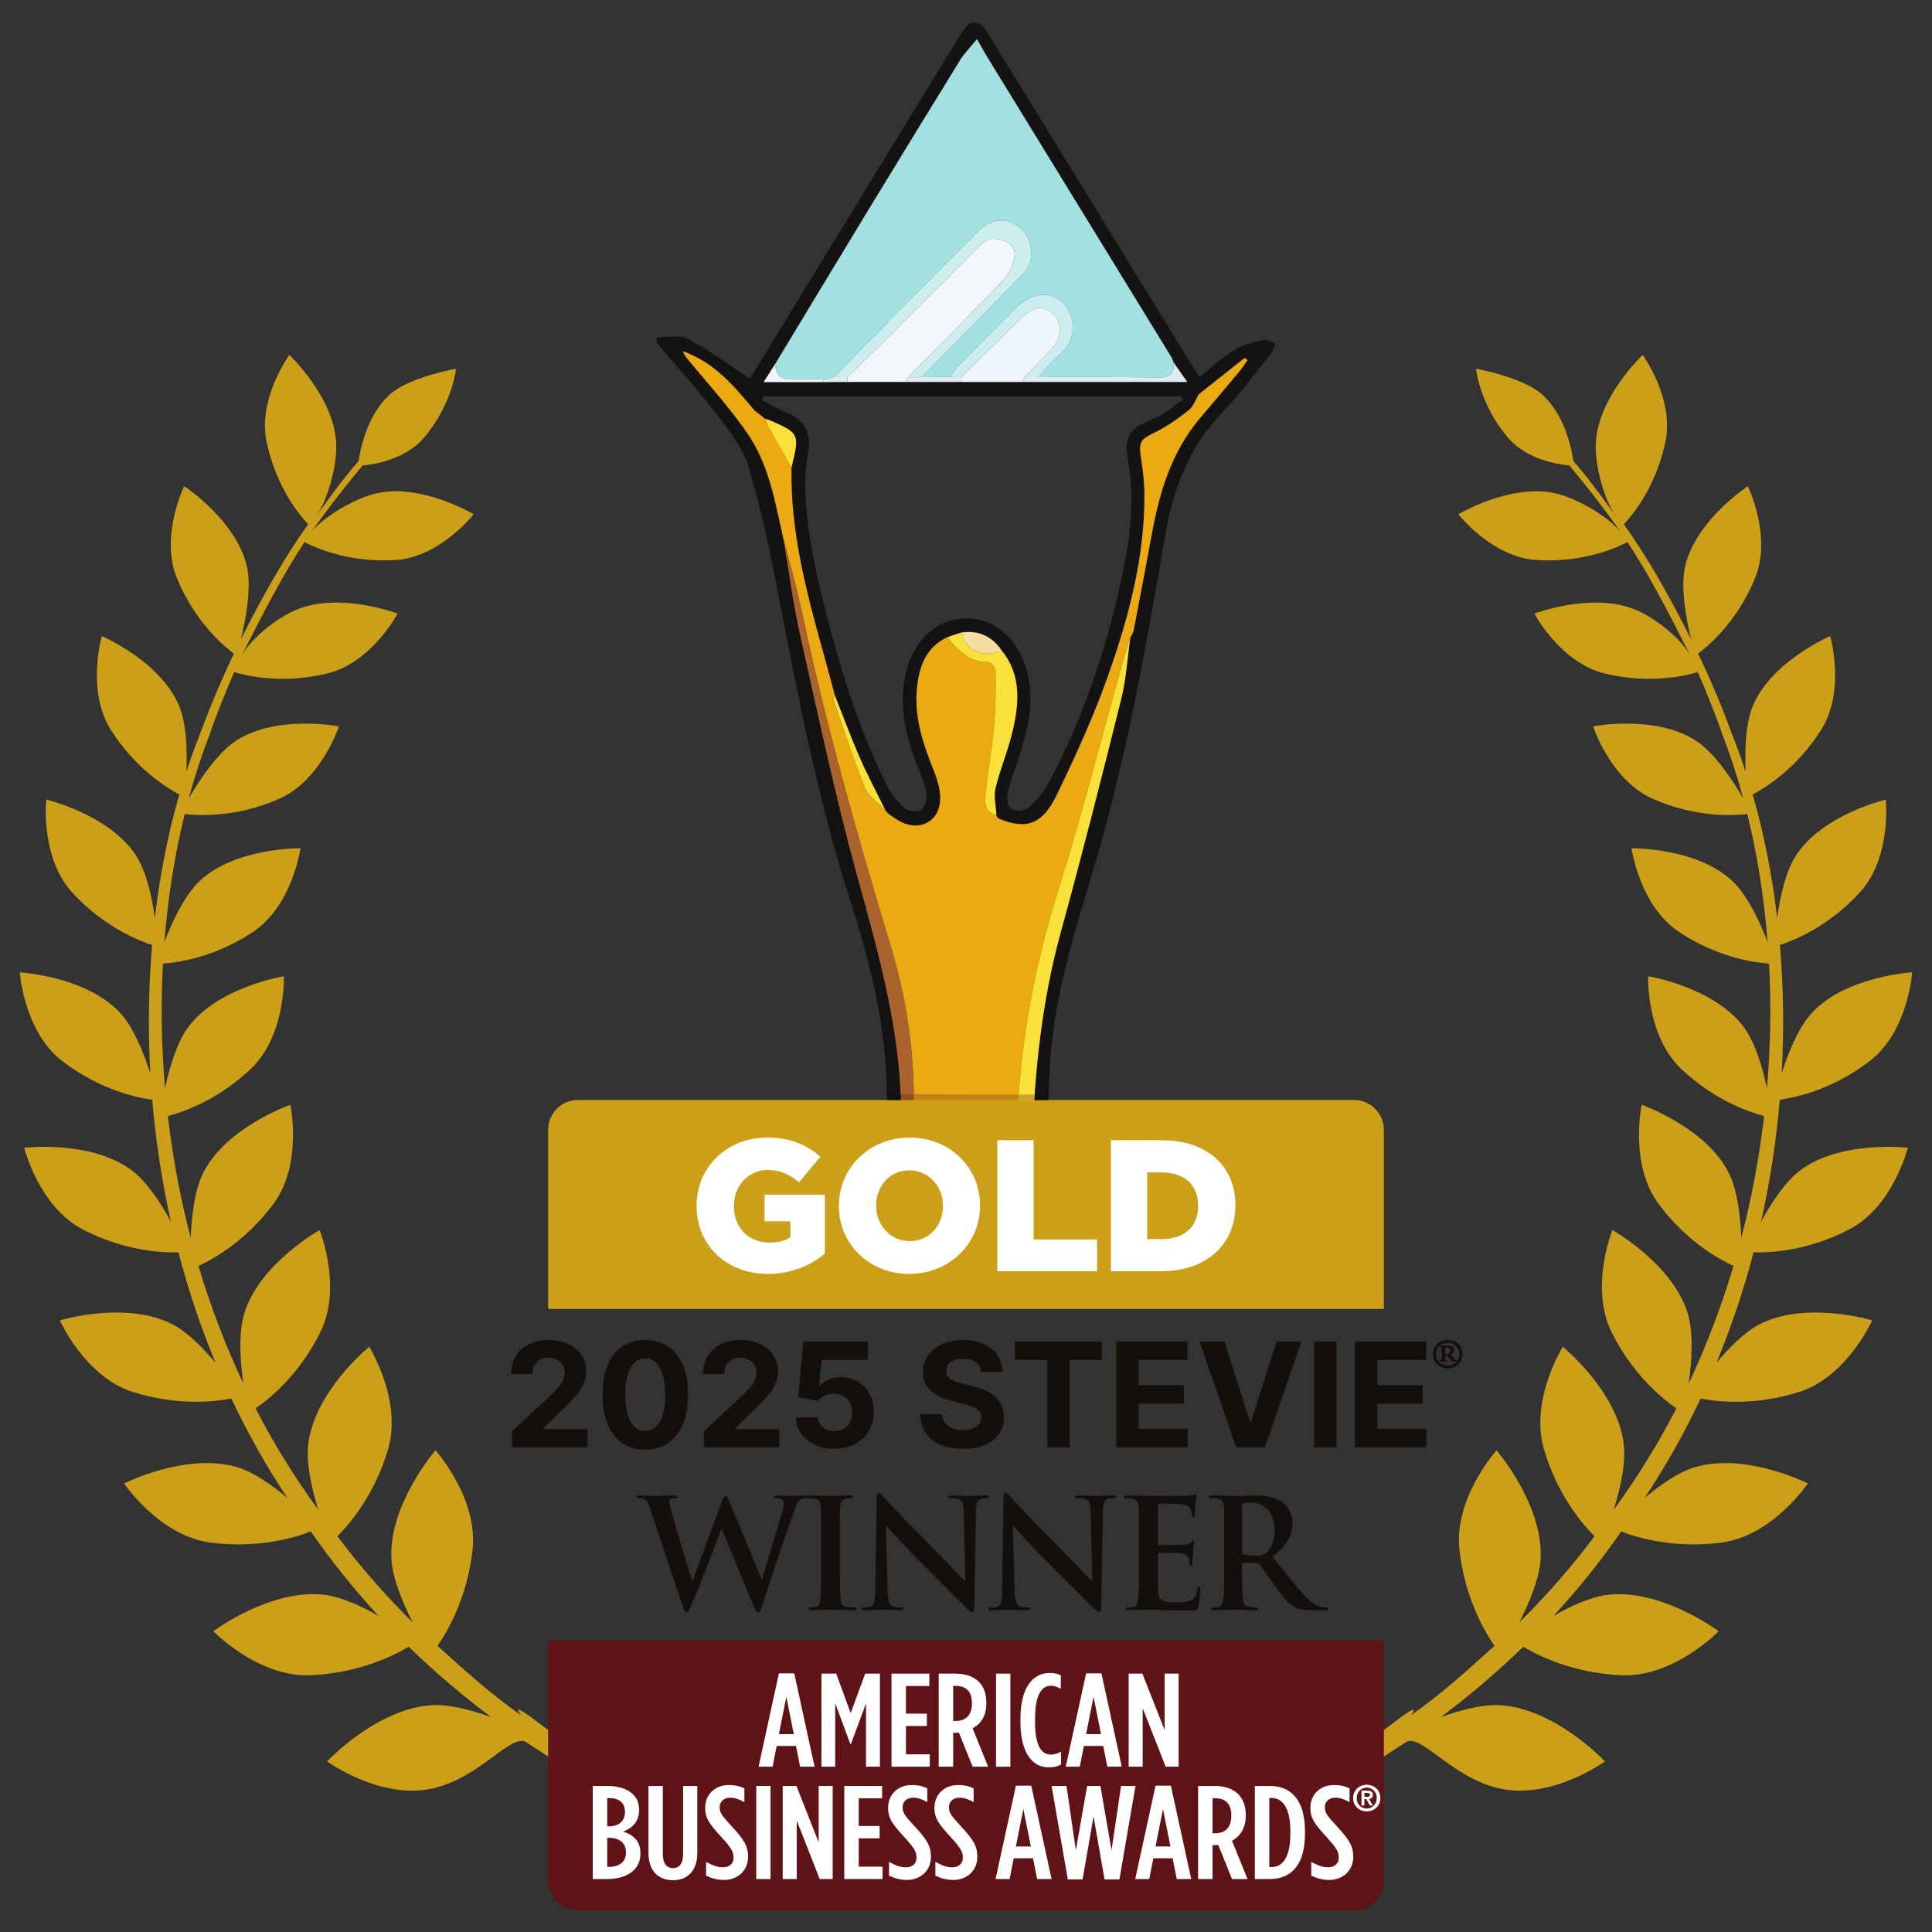 <svg width="760" height="760" viewBox="0 0 760 760" fill="none" xmlns="http://www.w3.org/2000/svg">
<rect x="0" y="0" width="760" height="760" fill="#333333" stroke="none"/>
<mask id="mask0_2400_117317" style="mask-type:luminance" maskUnits="userSpaceOnUse" x="219" y="8" width="322" height="467">
<path d="M219.109 474.629H540.893V8.557H219.109V474.629Z" fill="white"/>
</mask>
<g mask="url(#mask0_2400_117317)">
<path d="M300.318 155.965C300.115 156.445 299.913 156.925 299.71 157.405C302.722 158.944 305.65 160.688 308.763 161.98C316.682 165.264 319.255 169.941 317.843 178.327C317.183 182.252 316.697 186.269 316.735 190.239C316.921 209.016 321.31 227.119 326.011 245.137C331.765 267.191 338.791 288.817 349.03 309.239C350.686 312.543 353.279 315.576 356.063 318.017C357.382 319.173 360.686 319.496 362.157 318.621C363.614 317.753 364.638 314.857 364.522 312.932C364.349 310.081 363.213 307.216 362.114 304.509C357.966 294.288 354.57 283.888 355.181 272.683C355.386 268.916 356.047 265.051 357.251 261.484C361.17 249.883 370.035 243.124 380.551 243.241C390.709 243.353 399.395 250.348 403.234 261.676C407.501 274.271 404.659 286.389 400.611 298.415C399.063 303.016 397.317 307.587 396.286 312.308C395.878 314.175 396.567 317.497 397.845 318.217C399.519 319.16 403.001 319.052 404.407 317.859C407.494 315.239 410.358 311.972 412.271 308.407C425.571 283.619 434.605 257.22 440.678 229.799C444.189 213.952 446.765 197.971 443.794 181.683C441.986 171.771 444.079 168.648 453.615 164.78C457.817 163.076 461.398 159.836 465.261 157.293C464.997 156.851 464.733 156.408 464.469 155.965C409.751 155.965 355.035 155.965 300.318 155.965ZM323.942 150.315C327.074 150.292 330.206 150.269 333.338 150.247C340.971 150.247 348.603 150.247 356.235 150.247C363.565 150.247 370.894 150.248 378.223 150.248C386.177 150.248 394.13 150.248 402.085 150.247C423.474 150.247 444.865 150.247 467.01 150.247C464.891 147.207 463.237 144.833 461.582 142.46C461.338 141.827 461.186 141.139 460.837 140.571C436.65 101.132 412.445 61.706 388.255 22.27C386.981 20.191 385.833 18.035 384.317 15.373C381.01 19.444 379.155 21.277 377.826 23.436C365.913 42.758 354.05 62.109 342.255 81.503C329.841 101.917 317.515 122.387 305.15 142.832C303.646 145.193 302.142 147.553 300.383 150.315C308.827 150.315 316.385 150.315 323.942 150.315ZM299.981 795.264C299.899 759.407 299.782 723.548 299.842 687.691C299.845 685.967 301.194 682.939 302.287 682.756C306.307 682.087 307.077 679.2 308.029 676.216C308.873 673.571 309.813 670.941 310.425 668.24C311.295 664.395 313.405 662.66 317.423 662.908C318.81 662.993 321.447 662.169 321.493 661.599C321.889 656.645 325.554 653.06 326.766 648.743C329.405 639.339 333.549 634.95 343.265 633.221C347.834 632.409 352.393 631.136 356.719 629.457C363.602 626.789 367.297 621.564 366.435 613.992C364.945 600.865 363.131 587.775 361.498 574.663C355.579 527.199 348.771 479.851 348.869 431.805C348.921 405.704 342.877 380.38 334.878 355.641C321.958 315.676 314.022 274.573 306.113 233.429C302.906 216.749 299.334 200.068 294.529 183.803C292.402 176.607 287.342 170.023 282.647 163.907C274.946 153.877 266.457 144.457 258.301 134.78C258.301 134.083 258.301 133.387 258.301 132.689C259.609 132.727 260.987 132.631 262.366 132.535C265.393 132.324 268.419 132.113 270.698 133.321C279.129 137.789 286.849 143.604 294.987 148.969C319.035 109.664 343.83 69.137 368.623 28.612C371.794 23.428 374.934 18.227 378.137 13.063C381.857 7.065 384.903 7.105 388.658 13.212C415.67 57.133 442.669 101.064 469.674 144.989C470.387 146.151 471.118 147.301 471.794 148.383C476.443 144.672 480.601 140.692 485.391 137.753C488.81 135.656 493.023 134.713 497.002 133.767C498.381 133.44 500.122 134.651 501.698 135.159C501.114 136.517 500.797 138.093 499.903 139.201C493.682 146.913 487.805 154.98 480.938 162.079C467.65 175.816 461.415 192.56 458.289 210.911C450.779 254.979 442.971 299.005 430.139 341.9C422.855 366.244 415.138 390.476 413.218 415.961C412.017 431.907 412.662 447.996 411.358 463.929C408.873 494.271 405.946 524.588 402.494 554.833C400.483 572.444 396.97 589.877 394.371 607.427C392.139 622.491 395.939 627.936 410.823 631.692C413.843 632.453 416.934 632.964 420.013 633.453C425.534 634.331 429.974 637.005 432.215 642.128C434.721 647.853 436.311 653.981 438.83 659.7C439.507 661.239 442.141 662.871 443.822 662.815C448.006 662.676 449.778 664.563 450.734 668.256C451.603 671.614 452.659 674.947 453.966 678.155C454.557 679.604 455.799 681.614 457.017 681.828C461.253 682.579 461.557 685.253 461.55 688.693C461.487 724.216 461.501 759.74 461.493 795.264C459.755 795.264 458.018 795.264 456.282 795.264C456.254 793.579 456.202 791.892 456.202 790.205C456.198 757.159 456.203 724.112 456.179 691.065C456.178 689.877 455.885 688.691 455.726 687.503C449.078 684.941 448.351 678.633 446.835 672.977C445.903 669.504 444.291 667.591 440.547 668.071C438.522 666.567 435.651 665.489 434.642 663.474C432.342 658.874 430.779 653.869 429.246 648.927C427.853 644.432 426.198 640.396 420.998 639.281C419.853 639.017 418.717 638.708 417.562 638.497C407.654 636.683 397.838 634.686 391.205 625.952C390.689 625.224 390.171 624.497 389.654 623.768L389.773 623.828C389.563 618.143 388.547 612.349 389.281 606.791C392.715 580.787 397.317 554.921 400.186 528.861C403.017 503.139 405.186 477.269 405.975 451.412C406.854 422.6 409.681 394.296 417.358 366.428C425.729 336.045 433.462 305.481 441.079 274.899C443.026 267.081 443.49 258.892 444.634 250.873C445.067 249.967 445.715 249.103 445.899 248.148C448.339 235.488 450.778 222.828 453.087 210.144C456.109 193.561 460.846 177.725 472.013 164.552C477.295 158.32 482.565 152.076 487.795 145.799C488.882 144.495 489.77 143.023 490.75 141.628C490.386 141.34 490.022 141.052 489.658 140.764C483.679 145.509 477.699 150.253 471.569 155.119C470.45 156.957 469.542 159.805 467.603 161.36C463.478 164.668 459.045 167.768 454.318 170.096C448.531 172.948 447.843 173.788 448.883 180.439C449.606 185.059 450.167 189.757 450.191 194.424C450.322 219.295 443.979 243.005 435.783 266.112C430.118 282.085 423.007 297.608 415.622 312.884C409.991 324.529 403.362 326.539 392.681 321.919C392.371 321.497 392.062 321.076 391.753 320.655L391.962 320.611C391.789 317.081 390.81 313.357 391.605 310.063C393.457 302.376 396.631 295.005 398.409 287.307C400.937 276.353 401.798 265.352 393.939 255.747C390.078 250.168 384.813 247.828 378.095 248.837C376.31 249.429 374.525 250.02 372.741 250.612C363.902 254.733 361.411 262.728 360.655 271.423C359.683 282.591 363.259 292.907 367.317 303.111C368.635 306.427 369.759 310.059 369.857 313.577C370.115 322.892 361.958 327.519 353.813 322.991C352.618 322.328 351.507 321.515 350.358 320.771C349.893 320.404 349.429 320.037 348.963 319.669L349.103 319.719C348.733 319.329 348.363 318.941 347.993 318.552L348.175 318.499C344.822 311.673 341.222 304.956 338.179 297.993C334.661 289.943 331.631 281.676 328.39 273.503C326.855 267.831 325.355 262.148 323.781 256.488C317.163 232.701 310.823 208.869 311.363 183.853C314.601 170.513 314.55 170.407 302.203 165.069C301.894 164.936 301.542 164.897 301.21 164.815L301.193 165.012C300.793 164.653 300.393 164.295 299.993 163.936L300.073 164.037C299.683 163.716 299.294 163.395 298.903 163.073L298.859 163.045C298.218 162.564 297.578 162.083 296.938 161.601C289.069 152.409 281.559 142.768 268.549 138.128C269.294 139.56 269.403 139.893 269.609 140.147C277.909 150.372 286.958 160.084 294.327 170.944C302.613 183.155 304.987 197.864 308.202 212.064C310.33 224.54 311.921 237.137 314.691 249.469C321.869 281.427 328.639 313.525 337.335 345.079C344.961 372.749 352.787 400.199 354.258 429.052C355.558 454.563 356.159 480.147 358.575 505.553C361.321 534.419 365.874 563.107 369.366 591.905C370.733 603.175 374.006 614.516 369.666 625.872L369.714 625.843C369.406 626.24 369.098 626.639 368.79 627.038L368.786 627.044C368.479 627.396 368.173 627.748 367.867 628.099C361.985 631.193 356.207 634.52 350.174 637.28C347.266 638.611 343.873 638.872 340.699 639.617C334.873 641.109 332.493 644.589 332.183 652.074C331.011 653.802 329.839 655.528 328.669 657.256C328.213 659.051 327.758 660.844 327.302 662.638C325.177 664.438 323.051 666.238 320.926 668.039C317.17 667.733 315.019 669.179 314.339 673.168C313.803 676.316 312.514 679.335 311.559 682.412C309.654 684.119 307.749 685.826 305.842 687.532C305.581 689.365 305.09 691.197 305.09 693.031C305.089 727.108 305.146 761.187 305.191 795.264C303.454 795.264 301.718 795.264 299.981 795.264Z" fill="#151312"/>
</g>
<mask id="mask1_2400_117317" style="mask-type:luminance" maskUnits="userSpaceOnUse" x="219" y="8" width="322" height="467">
<path d="M219.109 474.629H540.893V8.557H219.109V474.629Z" fill="white"/>
</mask>
<g mask="url(#mask1_2400_117317)">
<path d="M340.701 639.617C343.875 638.872 347.268 638.61 350.176 637.28C356.209 634.52 361.987 631.193 367.869 628.098C368.175 627.747 368.481 627.396 368.788 627.044L368.792 627.038C369.1 626.639 369.408 626.24 369.716 625.843L369.669 625.872C375.332 623.111 374.891 617.371 374.657 612.863C373.887 598.025 372.283 583.228 370.84 568.431C369.483 554.493 367.947 540.573 366.448 526.651C364.469 508.267 362.021 489.92 360.587 471.493C359.523 457.843 359.593 444.093 359.443 430.384C359.224 410.489 356.059 390.968 350.344 372.079C337.2 328.632 324.837 285.011 315.421 240.577C313.391 230.993 310.629 221.564 308.204 212.064C304.989 197.864 302.615 183.155 294.329 170.944C286.96 160.084 277.911 150.372 269.611 140.147C269.405 139.893 269.296 139.56 268.551 138.128C281.561 142.768 289.071 152.409 296.94 161.601C297.58 162.083 298.22 162.564 298.861 163.045L298.905 163.075C299.296 163.395 299.685 163.716 300.075 164.037L299.996 163.936C300.396 164.295 300.795 164.653 301.195 165.012L301.212 164.816C301.497 165.759 301.625 166.788 302.095 167.625C305.144 173.059 308.267 178.449 311.365 183.853C310.825 208.869 317.165 232.701 323.783 256.488C325.357 262.148 326.857 267.831 328.393 273.503C328.196 274.091 327.685 274.787 327.845 275.249C331.875 286.855 335.641 298.572 340.268 309.936C341.641 313.308 345.472 315.672 348.177 318.499L347.995 318.552C348.365 318.941 348.736 319.329 349.105 319.719L348.965 319.669C349.431 320.036 349.896 320.404 350.36 320.771C351.509 321.515 352.62 322.328 353.815 322.991C361.96 327.519 370.117 322.892 369.859 313.577C369.761 310.059 368.637 306.427 367.319 303.111C363.261 292.907 359.685 282.591 360.657 271.423C361.413 262.728 363.904 254.733 372.741 250.613C376.891 255.848 381.241 260.607 388.8 260.463C389.771 260.444 391.629 262.64 391.64 263.823C391.704 271 391.701 278.215 391.047 285.353C390.215 294.428 388.557 303.425 387.639 312.495C387.303 315.805 387.516 319.529 391.964 320.611L391.755 320.655C392.064 321.076 392.373 321.497 392.683 321.919C403.364 326.539 409.993 324.529 415.624 312.884C423.009 297.608 430.12 282.085 435.785 266.112C443.981 243.005 450.324 219.295 450.193 194.424C450.169 189.757 449.608 185.059 448.885 180.439C447.845 173.788 448.533 172.948 454.32 170.096C459.047 167.768 463.48 164.668 467.605 161.36C469.544 159.805 470.452 156.957 471.571 155.119C477.701 150.253 483.681 145.509 489.66 140.764C490.024 141.052 490.388 141.34 490.752 141.628C489.772 143.023 488.884 144.495 487.797 145.799C482.567 152.076 477.297 158.32 472.015 164.552C460.848 177.725 456.111 193.561 453.089 210.144C450.78 222.828 448.341 235.488 445.901 248.148C445.717 249.103 445.069 249.967 444.636 250.873C443.661 253.987 442.605 257.079 441.723 260.22C433.28 290.281 425.597 320.581 416.241 350.353C406.757 380.533 401.079 411.171 400.087 442.731C399.616 457.671 399.565 472.628 398.847 487.555C398.44 496.008 397.068 504.415 396.125 512.841C394.644 526.092 393.152 539.341 391.676 552.593C390.411 563.948 388.896 575.283 387.987 586.667C387.145 597.213 386.799 607.809 386.648 618.391C386.621 620.188 388.68 622.015 389.775 623.828L389.656 623.768C390.173 624.496 390.691 625.224 391.207 625.952C397.84 634.686 407.656 636.683 417.564 638.497C418.719 638.708 419.855 639.017 421.001 639.281C421.256 640.674 421.501 642.067 421.764 643.456C422.257 646.06 422.76 648.663 423.419 652.103C420.573 652.103 418.721 652.104 416.869 652.101C394.735 652.083 372.601 652.092 350.467 652.015C346.863 652.002 344.111 652.531 344.955 657.146L344.716 657.389C339.367 657.344 334.019 657.3 328.669 657.256C329.841 655.528 331.013 653.802 332.187 652.074C333.825 651.986 335.464 651.897 336.524 651.841C338.071 647.315 339.387 643.467 340.701 639.617Z" fill="#EBAA11"/>
</g>
<mask id="mask2_2400_117317" style="mask-type:luminance" maskUnits="userSpaceOnUse" x="219" y="8" width="322" height="467">
<path d="M219.109 474.629H540.893V8.557H219.109V474.629Z" fill="white"/>
</mask>
<g mask="url(#mask2_2400_117317)">
<path d="M305.151 142.832C317.517 122.387 329.842 101.917 342.257 81.503C354.051 62.109 365.914 42.757 377.827 23.436C379.157 21.277 381.011 19.444 384.318 15.373C385.834 18.033 386.982 20.191 388.257 22.269C412.446 61.705 436.651 101.132 460.838 140.571C461.187 141.139 461.339 141.827 461.583 142.461C462.146 146.981 460.234 148.541 455.669 148.473C439.915 148.239 424.155 148.359 408.397 148.344C411.243 145.316 413.783 141.897 417.003 139.341C423.282 134.356 423.459 124.5 418.393 119.364C413.257 114.157 405.821 114.92 399.546 121.179C392.039 128.667 384.537 136.159 377.113 143.728C375.822 145.044 374.929 146.753 373.853 148.28C370.075 148.308 366.298 148.336 362.521 148.363C376.002 134.66 389.591 121.06 402.903 107.191C407.117 102.801 406.218 94.065 401.826 90.133C396.561 85.416 390.265 85.541 385.161 90.616C375.809 99.915 366.494 109.253 357.218 118.629C347.462 128.492 337.771 138.42 328.051 148.319C326.685 148.645 325.317 148.972 323.95 149.299C319.83 149.303 315.71 149.304 311.59 149.312C307.273 149.32 304.63 147.659 305.151 142.832Z" fill="#A3E0E1"/>
</g>
<mask id="mask3_2400_117317" style="mask-type:luminance" maskUnits="userSpaceOnUse" x="219" y="8" width="322" height="467">
<path d="M219.109 474.629H540.893V8.557H219.109V474.629Z" fill="white"/>
</mask>
<g mask="url(#mask3_2400_117317)">
<path d="M308.203 212.064C310.628 221.564 313.39 230.993 315.42 240.577C324.836 285.011 337.199 328.632 350.343 372.079C356.058 390.968 359.223 410.489 359.442 430.384C359.592 444.093 359.522 457.843 360.586 471.493C362.02 489.92 364.468 508.267 366.447 526.651C367.946 540.573 369.482 554.493 370.839 568.431C372.282 583.228 373.886 598.025 374.656 612.863C374.89 617.371 375.331 623.111 369.668 625.872C374.007 614.516 370.734 603.175 369.367 591.905C365.875 563.107 361.322 534.419 358.576 505.553C356.16 480.147 355.559 454.563 354.259 429.052C352.788 400.199 344.962 372.749 337.336 345.079C328.64 313.525 321.87 281.427 314.692 249.469C311.922 237.137 310.331 224.54 308.203 212.064Z" fill="#AB632E"/>
</g>
<mask id="mask4_2400_117317" style="mask-type:luminance" maskUnits="userSpaceOnUse" x="219" y="8" width="322" height="467">
<path d="M219.109 474.629H540.893V8.557H219.109V474.629Z" fill="white"/>
</mask>
<g mask="url(#mask4_2400_117317)">
<path d="M389.775 623.828C388.681 622.015 386.622 620.188 386.649 618.391C386.799 607.809 387.146 597.213 387.987 586.667C388.897 575.283 390.411 563.948 391.677 552.593C393.153 539.341 394.645 526.092 396.126 512.841C397.069 504.415 398.441 496.008 398.847 487.555C399.566 472.628 399.617 457.671 400.087 442.731C401.079 411.171 406.758 380.533 416.242 350.353C425.598 320.581 433.281 290.281 441.723 260.22C442.606 257.079 443.662 253.987 444.637 250.873C443.493 258.892 443.029 267.081 441.082 274.899C433.465 305.481 425.731 336.045 417.361 366.428C409.683 394.296 406.857 422.6 405.978 451.412C405.189 477.269 403.019 503.139 400.189 528.861C397.319 554.921 392.718 580.787 389.283 606.791C388.55 612.349 389.566 618.143 389.775 623.828Z" fill="#F9E03B"/>
</g>
<mask id="mask5_2400_117317" style="mask-type:luminance" maskUnits="userSpaceOnUse" x="219" y="8" width="322" height="467">
<path d="M219.109 474.629H540.893V8.557H219.109V474.629Z" fill="white"/>
</mask>
<g mask="url(#mask5_2400_117317)">
<path d="M356.237 150.247C348.605 150.247 340.973 150.247 333.34 150.247C333.336 149.621 333.332 148.995 333.328 148.369C339.901 141.944 346.523 135.568 353.037 129.081C363.992 118.173 374.911 107.229 385.772 96.228C388.701 93.26 391.905 93.534 395.319 94.839C398.683 96.124 399.713 99.003 398.865 102.043C398.073 104.885 396.795 107.957 394.804 110.039C382.447 122.955 369.829 135.619 357.299 148.368C356.945 148.993 356.592 149.62 356.237 150.247Z" fill="#F1F7FB"/>
</g>
<mask id="mask6_2400_117317" style="mask-type:luminance" maskUnits="userSpaceOnUse" x="219" y="8" width="322" height="467">
<path d="M219.109 474.629H540.893V8.557H219.109V474.629Z" fill="white"/>
</mask>
<g mask="url(#mask6_2400_117317)">
<path d="M402.086 150.247C394.131 150.248 386.178 150.248 378.223 150.248C378.2 149.628 378.176 149.008 378.152 148.388C386.29 140.393 394.4 132.369 402.576 124.413C406.756 120.345 410.636 120.149 414.414 123.627C417.822 126.765 417.796 132.688 414.163 136.711C410.578 140.68 406.815 144.488 403.13 148.367C402.782 148.993 402.434 149.62 402.086 150.247Z" fill="#EFF6FB"/>
</g>
<mask id="mask7_2400_117317" style="mask-type:luminance" maskUnits="userSpaceOnUse" x="219" y="8" width="322" height="467">
<path d="M219.109 474.629H540.893V8.557H219.109V474.629Z" fill="white"/>
</mask>
<g mask="url(#mask7_2400_117317)">
<path d="M391.965 320.611C387.518 319.53 387.304 315.805 387.64 312.495C388.558 303.425 390.216 294.428 391.048 285.353C391.702 278.215 391.705 271 391.641 263.823C391.63 262.64 389.772 260.444 388.801 260.463C381.242 260.607 376.892 255.848 372.742 250.614C374.528 250.02 376.313 249.43 378.098 248.838C379.732 255.998 386.913 259.13 393.942 255.747C401.801 265.352 400.94 276.354 398.412 287.307C396.634 295.006 393.46 302.376 391.608 310.063C390.813 313.357 391.792 317.082 391.965 320.611Z" fill="#F9E03B"/>
</g>
<mask id="mask8_2400_117317" style="mask-type:luminance" maskUnits="userSpaceOnUse" x="219" y="8" width="322" height="467">
<path d="M219.109 474.629H540.893V8.557H219.109V474.629Z" fill="white"/>
</mask>
<g mask="url(#mask8_2400_117317)">
<path d="M402.086 150.247C402.434 149.62 402.782 148.993 403.13 148.367C404.886 148.359 406.642 148.351 408.398 148.344C424.155 148.359 439.915 148.239 455.669 148.473C460.234 148.541 462.146 146.981 461.583 142.461C463.238 144.833 464.893 147.207 467.011 150.247C444.866 150.247 423.475 150.247 402.086 150.247Z" fill="#DEECF0"/>
</g>
<mask id="mask9_2400_117317" style="mask-type:luminance" maskUnits="userSpaceOnUse" x="219" y="8" width="322" height="467">
<path d="M219.109 474.629H540.893V8.557H219.109V474.629Z" fill="white"/>
</mask>
<g mask="url(#mask9_2400_117317)">
<path d="M348.179 318.499C345.474 315.672 341.643 313.308 340.27 309.936C335.643 298.572 331.876 286.855 327.847 275.249C327.687 274.787 328.198 274.091 328.395 273.503C331.635 281.676 334.664 289.943 338.183 297.993C341.226 304.956 344.826 311.673 348.179 318.499Z" fill="#F9E03B"/>
</g>
<mask id="mask10_2400_117317" style="mask-type:luminance" maskUnits="userSpaceOnUse" x="219" y="8" width="322" height="467">
<path d="M219.109 474.629H540.893V8.557H219.109V474.629Z" fill="white"/>
</mask>
<g mask="url(#mask10_2400_117317)">
<path d="M393.942 255.747C386.912 259.129 379.731 255.997 378.098 248.837C384.815 247.828 390.08 250.168 393.942 255.747Z" fill="#F3DDA0"/>
</g>
<mask id="mask11_2400_117317" style="mask-type:luminance" maskUnits="userSpaceOnUse" x="219" y="8" width="322" height="467">
<path d="M219.109 474.629H540.893V8.557H219.109V474.629Z" fill="white"/>
</mask>
<g mask="url(#mask11_2400_117317)">
<path d="M311.364 183.854C308.266 178.45 305.143 173.059 302.094 167.626C301.624 166.788 301.496 165.759 301.211 164.816C301.543 164.898 301.895 164.936 302.204 165.07C314.551 170.407 314.602 170.514 311.364 183.854Z" fill="#F9E03B"/>
</g>
<mask id="mask12_2400_117317" style="mask-type:luminance" maskUnits="userSpaceOnUse" x="219" y="8" width="322" height="467">
<path d="M219.109 474.629H540.893V8.557H219.109V474.629Z" fill="white"/>
</mask>
<g mask="url(#mask12_2400_117317)">
<path d="M305.153 142.832C304.632 147.659 307.275 149.32 311.592 149.312C315.712 149.304 319.832 149.303 323.952 149.299C323.952 149.639 323.949 149.976 323.945 150.315C316.388 150.315 308.831 150.315 300.387 150.315C302.145 147.553 303.649 145.193 305.153 142.832Z" fill="#F1F5FA"/>
</g>
<mask id="mask13_2400_117317" style="mask-type:luminance" maskUnits="userSpaceOnUse" x="219" y="8" width="322" height="467">
<path d="M219.109 474.629H540.893V8.557H219.109V474.629Z" fill="white"/>
</mask>
<g mask="url(#mask13_2400_117317)">
<path d="M378.154 148.388C378.178 149.008 378.202 149.628 378.225 150.248C370.897 150.248 363.568 150.247 356.238 150.247C356.593 149.62 356.946 148.993 357.3 148.368C359.041 148.365 360.782 148.364 362.522 148.363C366.3 148.336 370.077 148.308 373.856 148.281C375.289 148.317 376.722 148.353 378.154 148.388Z" fill="#DEECF0"/>
</g>
<mask id="mask14_2400_117317" style="mask-type:luminance" maskUnits="userSpaceOnUse" x="219" y="8" width="322" height="467">
<path d="M219.109 474.629H540.893V8.557H219.109V474.629Z" fill="white"/>
</mask>
<g mask="url(#mask14_2400_117317)">
<path d="M323.945 150.315C323.949 149.976 323.952 149.639 323.952 149.299C325.319 148.972 326.687 148.645 328.055 148.319C329.813 148.336 331.571 148.353 333.329 148.369C333.333 148.995 333.337 149.621 333.341 150.247C330.209 150.269 327.077 150.292 323.945 150.315Z" fill="#DEECF0"/>
</g>
<mask id="mask15_2400_117317" style="mask-type:luminance" maskUnits="userSpaceOnUse" x="219" y="8" width="322" height="467">
<path d="M219.109 474.629H540.893V8.557H219.109V474.629Z" fill="white"/>
</mask>
<g mask="url(#mask15_2400_117317)">
<path d="M349.107 319.719C348.737 319.329 348.367 318.941 347.996 318.552C348.367 318.941 348.736 319.329 349.107 319.719Z" fill="#EAC363"/>
</g>
<mask id="mask16_2400_117317" style="mask-type:luminance" maskUnits="userSpaceOnUse" x="219" y="8" width="322" height="467">
<path d="M219.109 474.629H540.893V8.557H219.109V474.629Z" fill="white"/>
</mask>
<g mask="url(#mask16_2400_117317)">
<path d="M301.196 165.012C300.796 164.654 300.397 164.295 299.996 163.936C300.396 164.295 300.796 164.654 301.196 165.012Z" fill="#E9C263"/>
</g>
<mask id="mask17_2400_117317" style="mask-type:luminance" maskUnits="userSpaceOnUse" x="219" y="8" width="322" height="467">
<path d="M219.109 474.629H540.893V8.557H219.109V474.629Z" fill="white"/>
</mask>
<g mask="url(#mask17_2400_117317)">
<path d="M350.36 320.771C349.896 320.404 349.43 320.036 348.965 319.669C349.43 320.037 349.894 320.404 350.36 320.771Z" fill="#EAC363"/>
</g>
<mask id="mask18_2400_117317" style="mask-type:luminance" maskUnits="userSpaceOnUse" x="219" y="8" width="322" height="467">
<path d="M219.109 474.629H540.893V8.557H219.109V474.629Z" fill="white"/>
</mask>
<g mask="url(#mask18_2400_117317)">
<path d="M333.329 148.369C331.571 148.353 329.813 148.336 328.055 148.319C337.773 138.42 347.464 128.492 357.22 118.629C366.496 109.253 375.811 99.915 385.163 90.616C390.267 85.541 396.563 85.416 401.828 90.133C406.22 94.065 407.119 102.801 402.905 107.191C389.593 121.06 376.004 134.66 362.523 148.363C360.783 148.364 359.041 148.365 357.3 148.368C369.831 135.619 382.448 122.955 394.805 110.039C396.796 107.957 398.075 104.885 398.867 102.043C399.715 99.003 398.684 96.124 395.32 94.839C391.907 93.533 388.703 93.26 385.773 96.228C374.912 107.229 363.993 118.173 353.039 129.081C346.524 135.568 339.903 141.944 333.329 148.369Z" fill="#CDEDEF"/>
</g>
<mask id="mask19_2400_117317" style="mask-type:luminance" maskUnits="userSpaceOnUse" x="219" y="8" width="322" height="467">
<path d="M219.109 474.629H540.893V8.557H219.109V474.629Z" fill="white"/>
</mask>
<g mask="url(#mask19_2400_117317)">
<path d="M378.154 148.388C376.722 148.354 375.289 148.317 373.855 148.281C374.93 146.753 375.823 145.044 377.114 143.728C384.538 136.159 392.041 128.667 399.547 121.179C405.822 114.92 413.258 114.157 418.394 119.364C423.461 124.5 423.283 134.356 417.005 139.342C413.785 141.898 411.245 145.316 408.398 148.344C406.643 148.351 404.887 148.359 403.131 148.367C406.817 144.488 410.579 140.68 414.165 136.711C417.798 132.688 417.823 126.766 414.415 123.627C410.638 120.15 406.758 120.346 402.578 124.414C394.402 132.37 386.291 140.394 378.154 148.388Z" fill="#CCEDEF"/>
</g>
<path d="M253.67 701.083C238.147 697.509 230.256 690.804 218.483 682.609C212.411 678.385 199.978 667.983 204.998 674.738C193.264 666.607 182.871 657.188 172.114 647.424C176.132 641.626 183.79 628.444 185.88 609.785C188.208 589.293 171.294 570.517 171.294 570.517C171.294 570.517 152.898 591.803 153.968 613.101C154.35 620.913 158.479 630.645 162.399 638.262C151.818 627.812 141.868 616.5 132.744 604.325C137.548 599.529 147.368 588.041 152.635 570.161C158.358 550.753 145.234 529.777 145.234 529.777C145.234 529.777 123.855 547.175 121.274 567.921C120.305 575.601 122.684 585.821 125.195 593.865C115.83 581.124 107.641 567.769 100.549 554.015C105.805 550.403 117.658 540.925 125.996 524.108C134.826 506.369 125.729 483.877 125.729 483.877C125.729 483.877 102.133 497.045 96.096 516.616C93.688 524.453 94.525 535.812 95.737 544.28C88.622 529.18 82.737 513.676 78.083 497.977C83.832 495.343 96.783 488.193 107.626 473.491C119.163 457.868 114.208 434.607 114.208 434.607C114.208 434.607 89.194 443.3 80.046 461.169C76.497 468.087 75.345 478.704 75.024 486.983C70.866 471.027 67.894 454.955 66.039 439.016C72.034 437.453 85.746 432.769 98.7 420.425C112.501 407.308 111.672 384.033 111.672 384.033C111.672 384.033 86.06 388.152 74.18 403.848C69.554 409.952 66.624 420.103 64.914 428.052C63.484 411.399 63.259 394.977 64.101 379.056C69.701 378.671 84.273 376.728 99.499 366.619C115.046 356.307 118.206 333.687 118.206 333.687C118.206 333.687 92.796 333.308 78.663 346.439C72.562 352.099 67.625 362.889 64.675 370.535C66.055 352.903 68.767 335.999 72.664 320.223C77.516 320.825 92.494 321.805 109.644 314.316C126.412 307.015 133.325 285.725 133.325 285.725C133.325 285.725 108.846 281.031 92.962 291.303C85.446 296.156 78.225 307.213 74.233 314.104C76.533 305.604 79.183 297.473 82.16 289.772C85.285 280.797 88.641 272.365 92.13 264.392C96.855 265.825 111.054 269.219 128.719 264.941C146.127 260.748 156.42 241.375 156.42 241.375C156.42 241.375 133.586 232.701 116.53 239.891C108.567 243.248 98.324 251.436 94.791 258.431C104.558 239.1 111.539 225.765 119.782 213.248C123.313 215.117 136.846 221.493 155.574 220.312C173.099 219.231 186.322 202.288 186.322 202.288C186.322 202.288 165.762 190.029 148.084 194.061C138.847 196.176 126.201 204.037 122.033 209.877C131.35 196.821 136.895 189.991 142.683 183.087C146.752 182.743 159.444 180.931 166.928 172.024C178.102 158.728 179.362 145.056 179.362 145.056C179.362 145.056 161.48 148.223 153.718 154.879C144.016 163.231 141.546 177.959 141.107 181.332C136.234 186.835 130.811 194.044 124.446 202.956C128.731 196.956 132.748 183.321 132.243 174.129C131.252 156.001 113.814 139.615 113.814 139.615C113.814 139.615 101.152 156.995 104.925 174.137C109.013 192.72 118.633 203.525 121.229 206.203C112.524 218.353 103.624 233.765 94.735 251.511C96.609 243.944 99.085 231.213 97.085 222.66C92.88 204.612 72.445 191.251 72.445 191.251C72.445 191.251 62.813 210.943 69.633 227.515C76.84 245.025 88.577 254.583 92.004 257.108C87.372 266.803 82.895 277.261 78.756 288.564C76.805 293.391 75 298.409 73.308 303.571C73.658 295.605 73.44 284.608 70.368 277.419C62.951 260.033 40.05 250.216 40.05 250.216C40.05 250.216 33.841 271.728 43.638 287.161C53.352 302.476 65.8 310.047 70.54 312.531C66.174 327.643 62.928 343.957 60.925 361.041C59.807 353.113 57.643 342.845 53.496 336.495C42.952 320.341 18.185 314.541 18.185 314.541C18.185 314.541 15.782 337.249 28.358 351.025C40.789 364.64 54.601 370.053 59.833 371.724C58.429 388.057 58.159 405 59.137 422.261C56.63 414.405 52.563 404.097 47.136 398.312C33.677 383.948 7.781 382.493 7.781 382.493C7.781 382.493 9.381 405.752 24.453 417.359C39.474 428.933 54.412 431.884 59.875 432.605C61.231 448.493 63.636 464.56 67.234 480.581C63.353 473.436 57.86 464.896 51.878 460.407C35.822 448.367 9.522 451.501 9.522 451.501C9.522 451.501 15.249 474.58 32.463 483.573C49.057 492.252 64.146 492.835 70.189 492.631C74.019 507.292 78.886 521.849 84.804 536.127C79.878 530.215 73.686 523.901 67.657 520.84C49.395 511.587 23.529 519.389 23.529 519.389C23.529 519.389 33.377 541.576 52.252 547.556C69.725 553.112 84.495 551.413 90.999 550.149C97.329 563.552 104.661 576.641 113.059 589.263C107.119 584.272 99.909 579.169 93.443 577.207C73.432 571.137 48.827 583.552 48.827 583.552C48.827 583.552 62.641 604.108 82.69 606.789C101.386 609.287 116.036 604.852 122.255 602.444C130.434 614.231 139.355 625.312 148.899 635.649C142.172 631.813 134.3 628.176 127.649 627.365C106.461 624.82 83.94 641.668 83.94 641.668C83.94 641.668 101.47 659.86 122.09 658.998C141.027 658.203 154.806 651.368 160.786 647.789C171.055 657.78 181.91 667.003 193.188 675.46C185.674 672.757 176.962 670.403 170.034 670.769C148.286 671.965 128.649 692.889 128.649 692.889C128.649 692.889 149.487 708.069 170.048 703.553C189.031 699.379 201.08 681.569 207.032 685.369C222.935 695.524 230.826 702.226 251.068 713.119C243.799 709.207 261.487 702.88 253.67 701.083Z" fill="#CB9F18"/>
<path d="M532.996 569.325V527.698H561.045V534.954H541.797V544.873H559.602V552.129H541.797V562.069H561.126V569.325H532.996Z" fill="#140E0C"/>
<path d="M525.758 527.698V569.325H516.957V527.698H525.758Z" fill="#140E0C"/>
<path d="M481.659 527.698L491.72 559.325H492.107L502.188 527.698H511.944L497.594 569.325H486.253L471.883 527.698H481.659Z" fill="#140E0C"/>
<path d="M439.094 569.325V527.698H467.143V534.954H447.895V544.873H465.7V552.129H447.895V562.069H467.224V569.325H439.094Z" fill="#140E0C"/>
<path d="M399.277 534.954V527.698H433.465V534.954H420.721V569.325H412.021V534.954H399.277Z" fill="#140E0C"/>
<path d="M385.939 539.67C385.776 538.03 385.078 536.757 383.845 535.849C382.612 534.941 380.939 534.487 378.825 534.487C377.388 534.487 376.176 534.69 375.187 535.097C374.197 535.49 373.439 536.038 372.91 536.743C372.395 537.448 372.138 538.247 372.138 539.141C372.111 539.887 372.266 540.537 372.605 541.093C372.957 541.648 373.439 542.129 374.048 542.536C374.658 542.929 375.363 543.274 376.162 543.572C376.962 543.857 377.815 544.101 378.723 544.304L382.463 545.198C384.279 545.605 385.945 546.147 387.463 546.824C388.981 547.502 390.295 548.335 391.406 549.325C392.517 550.314 393.378 551.479 393.988 552.82C394.611 554.162 394.929 555.7 394.943 557.434C394.929 559.982 394.279 562.191 392.992 564.06C391.718 565.917 389.875 567.36 387.463 568.39C385.065 569.406 382.172 569.914 378.784 569.914C375.424 569.914 372.497 569.399 370.004 568.369C367.524 567.34 365.586 565.815 364.19 563.796C362.808 561.764 362.083 559.25 362.016 556.255H370.532C370.627 557.651 371.027 558.816 371.731 559.751C372.449 560.673 373.405 561.371 374.597 561.845C375.803 562.306 377.165 562.536 378.682 562.536C380.173 562.536 381.467 562.319 382.565 561.886C383.676 561.452 384.536 560.849 385.146 560.077C385.756 559.304 386.061 558.417 386.061 557.414C386.061 556.479 385.783 555.693 385.227 555.056C384.685 554.419 383.886 553.877 382.829 553.43C381.786 552.983 380.505 552.577 378.987 552.211L374.455 551.073C370.945 550.219 368.174 548.884 366.142 547.068C364.109 545.253 363.1 542.807 363.113 539.731C363.1 537.211 363.77 535.009 365.125 533.125C366.494 531.242 368.371 529.771 370.756 528.715C373.14 527.658 375.85 527.129 378.886 527.129C381.975 527.129 384.672 527.658 386.975 528.715C389.292 529.771 391.095 531.242 392.382 533.125C393.669 535.009 394.333 537.19 394.374 539.67H385.939Z" fill="#140E0C"/>
<path d="M328.178 569.894C325.306 569.894 322.745 569.365 320.495 568.308C318.26 567.252 316.484 565.795 315.17 563.938C313.856 562.082 313.171 559.955 313.117 557.556H321.654C321.749 559.169 322.426 560.476 323.686 561.479C324.947 562.482 326.444 562.983 328.178 562.983C329.56 562.983 330.78 562.678 331.837 562.069C332.907 561.445 333.741 560.585 334.337 559.487C334.947 558.376 335.252 557.102 335.252 555.666C335.252 554.203 334.94 552.915 334.317 551.804C333.707 550.693 332.86 549.826 331.776 549.203C330.692 548.579 329.452 548.261 328.056 548.247C326.837 548.247 325.651 548.498 324.499 548.999C323.361 549.501 322.474 550.185 321.837 551.052L314.012 549.65L315.983 527.698H341.431V534.893H323.239L322.162 545.32H322.406C323.138 544.291 324.242 543.437 325.719 542.759C327.196 542.082 328.849 541.743 330.678 541.743C333.185 541.743 335.421 542.333 337.386 543.511C339.351 544.69 340.902 546.31 342.04 548.369C343.179 550.415 343.741 552.773 343.727 555.442C343.741 558.247 343.09 560.741 341.776 562.922C340.475 565.09 338.653 566.798 336.309 568.044C333.978 569.277 331.268 569.894 328.178 569.894Z" fill="#140E0C"/>
<path d="M276.922 569.325V562.983L291.739 549.264C293 548.044 294.056 546.946 294.91 545.971C295.777 544.995 296.435 544.04 296.882 543.105C297.329 542.156 297.552 541.133 297.552 540.036C297.552 538.816 297.275 537.766 296.719 536.885C296.164 535.991 295.405 535.307 294.443 534.832C293.481 534.345 292.39 534.101 291.17 534.101C289.897 534.101 288.785 534.358 287.837 534.873C286.888 535.388 286.157 536.127 285.642 537.089C285.127 538.051 284.869 539.196 284.869 540.524H276.516C276.516 537.8 277.132 535.435 278.365 533.43C279.598 531.425 281.326 529.873 283.548 528.776C285.77 527.678 288.331 527.129 291.231 527.129C294.212 527.129 296.807 527.658 299.016 528.715C301.238 529.758 302.966 531.208 304.199 533.064C305.432 534.921 306.048 537.048 306.048 539.446C306.048 541.018 305.737 542.57 305.114 544.101C304.504 545.632 303.413 547.333 301.841 549.203C300.269 551.059 298.054 553.288 295.195 555.89L289.117 561.845V562.13H306.597V569.325H276.922Z" fill="#140E0C"/>
<path d="M253.837 570.239C250.341 570.226 247.333 569.365 244.812 567.658C242.305 565.951 240.374 563.478 239.019 560.239C237.678 557.001 237.014 553.105 237.028 548.552C237.028 544.013 237.698 540.144 239.04 536.946C240.395 533.748 242.326 531.316 244.833 529.65C247.353 527.969 250.354 527.129 253.837 527.129C257.319 527.129 260.314 527.969 262.821 529.65C265.341 531.33 267.279 533.769 268.634 536.967C269.989 540.151 270.659 544.013 270.646 548.552C270.646 553.119 269.968 557.021 268.613 560.26C267.272 563.498 265.348 565.971 262.841 567.678C260.334 569.386 257.333 570.239 253.837 570.239ZM253.837 562.943C256.222 562.943 258.125 561.743 259.548 559.345C260.971 556.947 261.676 553.349 261.662 548.552C261.662 545.395 261.337 542.766 260.686 540.666C260.049 538.566 259.142 536.987 257.963 535.93C256.797 534.873 255.422 534.345 253.837 534.345C251.465 534.345 249.568 535.53 248.146 537.902C246.723 540.273 246.005 543.823 245.991 548.552C245.991 551.75 246.309 554.419 246.946 556.56C247.597 558.688 248.511 560.287 249.69 561.357C250.869 562.414 252.251 562.943 253.837 562.943Z" fill="#140E0C"/>
<path d="M201.465 569.325V562.983L216.282 549.264C217.543 548.044 218.599 546.946 219.453 545.971C220.32 544.995 220.978 544.04 221.425 543.105C221.872 542.156 222.095 541.133 222.095 540.036C222.095 538.816 221.818 537.766 221.262 536.885C220.707 535.991 219.948 535.307 218.986 534.832C218.024 534.345 216.933 534.101 215.713 534.101C214.44 534.101 213.328 534.358 212.38 534.873C211.431 535.388 210.7 536.127 210.185 537.089C209.67 538.051 209.412 539.196 209.412 540.524H201.059C201.059 537.8 201.675 535.435 202.908 533.43C204.141 531.425 205.869 529.873 208.091 528.776C210.313 527.678 212.874 527.129 215.774 527.129C218.755 527.129 221.35 527.658 223.559 528.715C225.781 529.758 227.509 531.208 228.742 533.064C229.975 534.921 230.591 537.048 230.591 539.446C230.591 541.018 230.28 542.57 229.656 544.101C229.047 545.632 227.956 547.333 226.384 549.203C224.812 551.059 222.597 553.288 219.738 555.89L213.66 561.845V562.13H231.14V569.325H201.465Z" fill="#140E0C"/>
<path d="M506.329 701.083C521.853 697.509 529.744 690.805 541.518 682.609C547.587 678.385 560.022 667.983 555.001 674.74C566.734 666.607 577.129 657.191 587.885 647.424C583.868 641.626 576.212 628.444 574.121 609.785C571.793 589.293 588.706 570.52 588.706 570.52C588.706 570.52 607.103 591.803 606.034 613.103C605.651 620.913 601.519 630.644 597.601 638.262C608.182 627.812 618.131 616.501 627.253 604.327C622.452 599.529 612.63 588.04 607.365 570.16C601.642 550.753 614.765 529.777 614.765 529.777C614.765 529.777 636.148 547.175 638.726 567.92C639.696 575.601 637.317 585.823 634.805 593.865C644.169 581.124 652.359 567.769 659.45 554.016C654.193 550.403 642.341 540.925 634.003 524.111C625.173 506.369 634.273 483.877 634.273 483.877C634.273 483.877 657.866 497.044 663.902 516.616C666.312 524.455 665.474 535.812 664.262 544.281C671.378 529.181 677.261 513.675 681.917 497.977C676.167 495.343 663.217 488.195 652.374 473.491C640.837 457.868 645.791 434.608 645.791 434.608C645.791 434.608 670.806 443.303 679.954 461.168C683.504 468.087 684.654 478.703 684.974 486.983C689.133 471.027 692.105 454.956 693.961 439.016C687.966 437.453 674.256 432.771 661.298 420.427C647.5 407.308 648.329 384.033 648.329 384.033C648.329 384.033 673.941 388.152 685.819 403.847C690.446 409.952 693.376 420.103 695.085 428.052C696.516 411.399 696.741 394.976 695.897 379.056C690.299 378.672 675.727 376.729 660.501 366.62C644.954 356.307 641.793 333.687 641.793 333.687C641.793 333.687 667.204 333.309 681.338 346.439C687.44 352.1 692.374 362.889 695.325 370.535C693.945 352.903 691.234 335.999 687.334 320.223C682.482 320.825 667.506 321.805 650.355 314.317C633.586 307.016 626.675 285.725 626.675 285.725C626.675 285.725 651.155 281.032 667.037 291.304C674.554 296.156 681.775 307.215 685.767 314.104C683.466 305.604 680.815 297.473 677.839 289.773C674.713 280.796 671.361 272.365 667.869 264.392C663.144 265.827 648.947 269.219 631.281 264.94C613.873 260.748 603.58 241.375 603.58 241.375C603.58 241.375 626.413 232.703 643.47 239.892C651.433 243.248 661.676 251.436 665.21 258.432C655.444 239.1 648.461 225.765 640.217 213.248C636.686 215.117 623.154 221.493 604.426 220.313C586.9 219.232 573.678 202.288 573.678 202.288C573.678 202.288 594.237 190.031 611.914 194.061C621.151 196.177 633.798 204.037 637.966 209.877C628.649 196.823 623.105 189.991 617.317 183.087C613.247 182.743 600.555 180.931 593.07 172.024C581.897 158.728 580.638 145.056 580.638 145.056C580.638 145.056 598.519 148.223 606.281 154.879C615.982 163.231 618.453 177.959 618.893 181.332C623.766 186.835 629.189 194.045 635.553 202.956C631.269 196.957 627.25 183.321 627.757 174.128C628.749 156.001 646.183 139.615 646.183 139.615C646.183 139.615 658.846 156.995 655.075 174.137C650.989 192.721 641.365 203.525 638.77 206.204C647.474 218.355 656.376 233.765 665.265 251.511C663.389 243.944 660.915 231.213 662.914 222.66C667.121 204.613 687.554 191.252 687.554 191.252C687.554 191.252 697.186 210.943 690.366 227.515C683.16 245.025 671.422 254.584 667.996 257.108C672.626 266.803 677.105 277.261 681.246 288.565C683.193 293.391 684.999 298.409 686.691 303.572C686.341 295.607 686.562 284.609 689.632 277.419C697.048 260.033 719.95 250.216 719.95 250.216C719.95 250.216 726.16 271.728 716.362 287.163C706.648 302.477 694.201 310.047 689.462 312.532C693.826 327.643 697.071 343.957 699.073 361.041C700.193 353.113 702.357 342.847 706.505 336.496C717.046 320.343 741.816 314.543 741.816 314.543C741.816 314.543 744.22 337.249 731.644 351.024C719.212 364.641 705.398 370.055 700.166 371.724C701.57 388.059 701.841 405 700.863 422.261C703.369 414.405 707.437 404.099 712.863 398.312C726.322 383.948 752.217 382.493 752.217 382.493C752.217 382.493 750.62 405.753 735.546 417.36C720.526 428.935 705.586 431.884 700.126 432.605C698.768 448.493 696.364 464.56 692.766 480.581C696.648 473.435 702.141 464.897 708.122 460.407C724.178 448.364 750.477 451.503 750.477 451.503C750.477 451.503 744.751 474.58 727.537 483.573C710.943 492.252 695.854 492.835 689.811 492.631C685.981 507.292 681.113 521.848 675.196 536.127C680.121 530.213 686.311 523.901 692.342 520.841C710.603 511.588 736.472 519.389 736.472 519.389C736.472 519.389 726.622 541.576 707.747 547.556C690.275 553.112 675.504 551.413 669 550.151C662.672 563.552 655.337 576.644 646.939 589.263C652.879 584.273 660.09 579.167 666.558 577.208C686.567 571.139 711.173 583.552 711.173 583.552C711.173 583.552 697.36 604.109 677.31 606.789C658.614 609.287 643.963 604.851 637.745 602.444C629.567 614.231 620.645 625.312 611.1 635.649C617.829 631.813 625.699 628.176 632.35 627.365C653.539 624.821 676.06 641.668 676.06 641.668C676.06 641.668 658.53 659.86 637.911 658.998C618.974 658.204 605.195 651.368 599.214 647.789C588.942 657.78 578.09 667.004 566.81 675.46C574.325 672.759 583.04 670.403 589.966 670.768C611.714 671.967 631.35 692.889 631.35 692.889C631.35 692.889 610.513 708.069 589.952 703.553C570.968 699.379 558.919 681.569 552.967 685.369C537.067 695.524 529.173 702.226 508.932 713.12C516.201 709.207 498.512 702.88 506.329 701.083Z" fill="#CB9F18"/>
<path d="M215.621 739.777C215.621 746.221 220.844 751.443 227.288 751.443H532.716C539.158 751.443 544.381 746.221 544.381 739.777V645.391H215.621V739.777Z" fill="#5F1316"/>
<path d="M568.468 532.412C568.659 532.539 569.102 532.601 569.355 532.601C569.544 532.601 569.735 532.601 569.924 532.475C570.24 532.285 570.494 531.905 570.494 531.399C570.494 530.639 569.924 530.005 569.039 530.005C568.975 530.005 568.595 530.005 568.468 530.132V532.412ZM567.074 531.779V530.195C567.074 529.815 566.82 529.751 566.314 529.751C566.251 529.751 566.187 529.687 566.187 529.561C566.187 529.371 566.314 529.308 566.504 529.308H566.758C566.883 529.308 567.39 529.371 567.832 529.371C568.406 529.371 568.659 529.308 569.291 529.308C570.367 529.308 572.079 529.497 572.079 531.019C572.079 531.652 571.826 532.159 570.747 532.917L571.89 534.249C572.712 535.199 572.839 535.199 572.966 535.199C573.092 535.199 573.155 535.263 573.155 535.389C573.155 535.579 573.092 535.643 572.586 535.643C571.76 535.643 571.063 535.705 570.115 534.439L569.228 533.235H568.468V533.804C568.468 534.947 568.532 535.073 568.595 535.136C568.722 535.199 569.039 535.199 569.228 535.199C569.355 535.199 569.418 535.199 569.418 535.389C569.418 535.579 569.291 535.643 569.164 535.643H568.912C568.786 535.643 568.215 535.579 567.899 535.579C567.707 535.579 567.074 535.643 566.947 535.643H566.631C566.504 535.643 566.187 535.579 566.187 535.389C566.187 535.263 566.251 535.199 566.378 535.199C566.947 535.199 567.01 535.199 567.074 534.819C567.136 534.501 567.074 534.059 567.074 533.171V531.779ZM574.104 532.665C574.104 529.94 572.206 528.232 569.482 528.232C566.758 528.232 564.858 529.94 564.858 532.665C564.858 535.325 566.758 537.161 569.544 537.161C572.206 537.161 574.104 535.325 574.104 532.665ZM563.652 532.728C563.652 529.497 566.124 527.156 569.482 527.156C572.839 527.156 575.307 529.497 575.307 532.728C575.307 535.832 572.839 538.239 569.482 538.239C566.124 538.239 563.652 535.832 563.652 532.728Z" fill="#140E0C"/>
<path d="M255.962 594.137C255.246 591.931 254.59 590.497 253.755 589.903C253.098 589.484 251.906 589.364 251.369 589.364C250.773 589.364 250.414 589.305 250.414 588.828C250.414 588.411 250.891 588.292 251.727 588.292C254.829 588.292 258.11 588.469 258.646 588.469C259.183 588.469 261.807 588.292 265.269 588.292C266.103 588.292 266.521 588.469 266.521 588.828C266.521 589.305 266.043 589.364 265.447 589.364C264.97 589.364 264.373 589.364 263.955 589.603C263.419 589.841 263.299 590.259 263.299 590.915C263.299 591.692 263.895 593.72 264.613 596.404C265.626 600.341 271.174 618.416 272.247 621.757H272.426L283.999 590.676C284.597 589.008 285.013 588.531 285.491 588.531C286.147 588.531 286.445 589.425 287.221 591.333L299.629 621.339H299.807C300.881 617.341 305.654 601.593 307.742 594.615C308.159 593.243 308.338 591.989 308.338 591.153C308.338 590.2 307.801 589.364 305.474 589.364C304.878 589.364 304.461 589.187 304.461 588.828C304.461 588.411 304.938 588.292 305.833 588.292C308.994 588.292 311.499 588.469 312.037 588.469C312.454 588.469 315.019 588.292 316.987 588.292C317.643 588.292 318.062 588.411 318.062 588.769C318.062 589.187 317.763 589.364 317.226 589.364C316.63 589.364 315.795 589.425 315.139 589.664C313.707 590.2 313.051 592.587 311.798 595.987C309.054 603.503 302.79 622.472 299.867 631.421C299.211 633.509 298.913 634.224 298.138 634.224C297.541 634.224 297.183 633.509 296.287 631.302L283.879 601.416H283.761C282.627 604.456 274.693 625.575 272.127 631.063C270.994 633.509 270.697 634.224 269.981 634.224C269.385 634.224 269.145 633.568 268.609 632.016L255.962 594.137Z" fill="#140E0C"/>
<path d="M323.011 605.589C323.011 596.524 323.011 594.853 322.891 592.944C322.772 590.915 322.176 589.903 320.863 589.603C320.207 589.425 319.431 589.364 318.716 589.364C318.119 589.364 317.762 589.247 317.762 588.769C317.762 588.411 318.238 588.292 319.192 588.292C321.459 588.292 325.218 588.469 326.948 588.469C328.439 588.469 331.959 588.292 334.226 588.292C335 588.292 335.479 588.411 335.479 588.769C335.479 589.247 335.12 589.364 334.524 589.364C333.927 589.364 333.451 589.425 332.734 589.543C331.124 589.841 330.646 590.856 330.527 592.944C330.408 594.853 330.408 596.524 330.408 605.589V616.091C330.408 621.876 330.408 626.588 330.646 629.153C330.826 630.765 331.243 631.838 333.032 632.077C333.867 632.196 335.18 632.316 336.075 632.316C336.731 632.316 337.03 632.493 337.03 632.793C337.03 633.21 336.552 633.389 335.896 633.389C331.959 633.389 328.2 633.21 326.59 633.21C325.218 633.21 321.459 633.389 319.074 633.389C318.298 633.389 317.88 633.21 317.88 632.793C317.88 632.493 318.119 632.316 318.835 632.316C319.73 632.316 320.446 632.196 320.983 632.077C322.176 631.838 322.534 630.824 322.712 629.093C323.011 626.588 323.011 621.876 323.011 616.091V605.589Z" fill="#140E0C"/>
<path d="M349.14 625.276C349.259 629.929 350.035 631.481 351.228 631.898C352.243 632.255 353.375 632.316 354.33 632.316C354.986 632.316 355.344 632.434 355.344 632.793C355.344 633.271 354.807 633.389 353.972 633.389C350.095 633.389 347.708 633.21 346.575 633.21C346.039 633.21 343.235 633.389 340.132 633.389C339.358 633.389 338.82 633.329 338.82 632.793C338.82 632.434 339.178 632.316 339.774 632.316C340.55 632.316 341.624 632.255 342.459 632.016C344.01 631.54 344.248 629.809 344.308 624.62L344.846 589.305C344.846 588.113 345.024 587.277 345.62 587.277C346.276 587.277 346.814 588.053 347.828 589.125C348.543 589.903 357.611 599.625 366.32 608.276C370.376 612.332 378.43 620.921 379.444 621.876H379.742L379.146 595.092C379.086 591.453 378.55 590.32 377.118 589.723C376.223 589.364 374.791 589.364 373.956 589.364C373.24 589.364 373.002 589.187 373.002 588.828C373.002 588.352 373.658 588.292 374.554 588.292C377.655 588.292 380.518 588.469 381.771 588.469C382.426 588.469 384.694 588.292 387.616 588.292C388.392 588.292 388.988 588.352 388.988 588.828C388.988 589.187 388.631 589.364 387.915 589.364C387.319 589.364 386.842 589.364 386.126 589.543C384.455 590.02 383.976 591.275 383.919 594.615L383.262 632.255C383.262 633.568 383.023 634.105 382.487 634.105C381.831 634.105 381.115 633.449 380.459 632.793C376.7 629.215 369.064 621.399 362.86 615.255C356.359 608.812 349.736 601.355 348.663 600.221H348.484L349.14 625.276Z" fill="#140E0C"/>
<path d="M399.07 625.276C399.19 629.929 399.965 631.481 401.158 631.898C402.173 632.255 403.307 632.316 404.261 632.316C404.917 632.316 405.274 632.434 405.274 632.793C405.274 633.271 404.737 633.389 403.902 633.389C400.025 633.389 397.639 633.21 396.506 633.21C395.967 633.21 393.165 633.389 390.062 633.389C389.287 633.389 388.75 633.329 388.75 632.793C388.75 632.434 389.109 632.316 389.705 632.316C390.481 632.316 391.555 632.255 392.389 632.016C393.939 631.54 394.178 629.809 394.239 624.62L394.775 589.305C394.775 588.113 394.954 587.277 395.551 587.277C396.207 587.277 396.745 588.053 397.757 589.125C398.474 589.903 407.542 599.625 416.25 608.276C420.306 612.332 428.361 620.921 429.374 621.876H429.673L429.075 595.092C429.017 591.453 428.479 590.32 427.047 589.723C426.153 589.364 424.722 589.364 423.886 589.364C423.171 589.364 422.933 589.187 422.933 588.828C422.933 588.352 423.589 588.292 424.483 588.292C427.585 588.292 430.449 588.469 431.701 588.469C432.357 588.469 434.623 588.292 437.547 588.292C438.322 588.292 438.919 588.352 438.919 588.828C438.919 589.187 438.561 589.364 437.846 589.364C437.247 589.364 436.771 589.364 436.055 589.543C434.385 590.02 433.907 591.275 433.847 594.615L433.191 632.255C433.191 633.568 432.953 634.105 432.418 634.105C431.762 634.105 431.045 633.449 430.389 632.793C426.629 629.215 418.994 621.399 412.791 615.255C406.289 608.812 399.667 601.355 398.593 600.221H398.413L399.07 625.276Z" fill="#140E0C"/>
<path d="M448.046 605.589C448.046 596.524 448.046 594.853 447.925 592.944C447.808 590.915 447.33 589.961 445.361 589.543C444.885 589.425 443.869 589.364 443.034 589.364C442.378 589.364 442.02 589.247 442.02 588.828C442.02 588.411 442.438 588.292 443.333 588.292C444.944 588.292 446.674 588.352 448.164 588.352C449.714 588.411 451.088 588.469 451.922 588.469C453.832 588.469 465.702 588.469 466.837 588.411C467.97 588.292 468.924 588.172 469.401 588.053C469.7 587.992 470.057 587.813 470.356 587.813C470.654 587.813 470.713 588.053 470.713 588.352C470.713 588.769 470.416 589.484 470.237 592.228C470.178 592.825 470.057 595.449 469.938 596.165C469.878 596.464 469.76 596.821 469.341 596.821C468.924 596.821 468.805 596.524 468.805 595.987C468.805 595.569 468.745 594.555 468.446 593.837C468.029 592.765 467.433 592.048 464.45 591.692C463.436 591.572 457.172 591.453 455.98 591.453C455.681 591.453 455.562 591.632 455.562 592.048V607.141C455.562 607.559 455.621 607.797 455.98 607.797C457.293 607.797 464.15 607.797 465.524 607.679C466.956 607.559 467.85 607.38 468.386 606.784C468.805 606.305 469.044 606.008 469.341 606.008C469.58 606.008 469.76 606.128 469.76 606.484C469.76 606.844 469.521 607.797 469.284 610.84C469.222 612.033 469.044 614.419 469.044 614.836C469.044 615.313 469.044 615.969 468.506 615.969C468.089 615.969 467.97 615.732 467.97 615.435C467.91 614.836 467.91 614.063 467.732 613.285C467.433 612.093 466.597 611.199 464.39 610.959C463.256 610.84 457.352 610.78 455.92 610.78C455.621 610.78 455.562 611.019 455.562 611.377V616.091C455.562 618.119 455.504 623.607 455.562 625.336C455.681 629.453 456.637 630.348 462.721 630.348C464.272 630.348 466.777 630.348 468.328 629.632C469.878 628.916 470.596 627.663 471.012 625.217C471.132 624.56 471.25 624.321 471.668 624.321C472.145 624.321 472.145 624.799 472.145 625.396C472.145 626.768 471.668 630.824 471.37 632.016C470.952 633.568 470.416 633.568 468.149 633.568C463.674 633.568 460.394 633.45 457.828 633.389C455.265 633.271 453.414 633.211 451.625 633.211C450.969 633.211 449.656 633.211 448.225 633.271C446.853 633.271 445.302 633.389 444.108 633.389C443.333 633.389 442.916 633.211 442.916 632.793C442.916 632.493 443.153 632.316 443.869 632.316C444.764 632.316 445.48 632.196 446.018 632.077C447.209 631.838 447.508 630.527 447.748 628.796C448.046 626.292 448.046 621.577 448.046 616.091V605.589Z" fill="#140E0C"/>
<path d="M488.611 610.304C488.611 610.959 488.728 611.199 489.146 611.377C490.4 611.795 492.19 611.973 493.679 611.973C496.067 611.973 496.84 611.735 497.918 610.959C499.706 609.647 501.435 606.903 501.435 602.011C501.435 593.541 495.828 591.095 492.307 591.095C490.816 591.095 489.744 591.153 489.146 591.333C488.728 591.453 488.611 591.692 488.611 592.169V610.304ZM481.571 605.589C481.571 596.524 481.571 594.853 481.45 592.944C481.332 590.915 480.855 589.961 478.887 589.543C478.41 589.425 477.394 589.364 476.559 589.364C475.903 589.364 475.547 589.247 475.547 588.828C475.547 588.411 475.964 588.292 476.859 588.292C480.02 588.292 483.778 588.469 485.031 588.469C487.06 588.469 491.594 588.292 493.44 588.292C497.2 588.292 501.196 588.648 504.419 590.856C506.087 591.989 508.475 595.032 508.475 599.028C508.475 603.444 506.626 607.5 500.602 612.391C505.908 619.072 510.026 624.381 513.544 628.081C516.887 631.54 519.332 631.957 520.227 632.138C520.883 632.255 521.418 632.316 521.895 632.316C522.372 632.316 522.612 632.493 522.612 632.793C522.612 633.271 522.195 633.389 521.478 633.389H515.811C512.471 633.389 510.98 633.091 509.43 632.255C506.864 630.883 504.596 628.081 501.258 623.487C498.87 620.205 496.124 616.149 495.351 615.255C495.052 614.896 494.695 614.836 494.278 614.836L489.088 614.719C488.788 614.719 488.611 614.836 488.611 615.196V616.029C488.611 621.577 488.611 626.292 488.907 628.796C489.088 630.527 489.444 631.838 491.234 632.077C492.128 632.196 493.44 632.316 494.158 632.316C494.635 632.316 494.874 632.493 494.874 632.793C494.874 633.21 494.456 633.389 493.679 633.389C490.222 633.389 485.806 633.21 484.911 633.21C483.778 633.21 480.02 633.389 477.632 633.389C476.859 633.389 476.442 633.21 476.442 632.793C476.442 632.493 476.68 632.316 477.394 632.316C478.288 632.316 479.004 632.196 479.543 632.077C480.736 631.838 481.032 630.527 481.271 628.796C481.571 626.292 481.571 621.577 481.571 616.091V605.589Z" fill="#140E0C"/>
<path d="M544.381 444.451C544.381 437.964 539.125 432.708 532.641 432.708H227.364C220.878 432.708 215.621 437.964 215.621 444.451V514.896H544.381V444.451Z" fill="#CB9F18"/>
<path d="M274.023 474.455V474.307C274.023 459.283 285.807 447.499 301.789 447.499C310.847 447.499 317.254 450.297 322.705 455.011L314.309 465.1C310.626 462.007 306.945 460.24 301.863 460.24C294.425 460.24 288.679 466.5 288.679 474.38V474.527C288.679 482.849 294.498 488.816 302.673 488.816C306.134 488.816 308.785 488.08 310.921 486.679V480.419H300.758V469.961H324.471V493.16C319.022 497.653 311.437 501.115 302.083 501.115C286.027 501.115 274.023 490.068 274.023 474.455Z" fill="white"/>
<path d="M370.944 474.455V474.307C370.944 466.868 365.568 460.387 357.688 460.387C349.881 460.387 344.652 466.721 344.652 474.159V474.307C344.652 481.745 350.028 488.227 357.835 488.227C365.715 488.227 370.944 481.892 370.944 474.455ZM329.996 474.455V474.307C329.996 459.504 341.927 447.499 357.835 447.499C373.743 447.499 385.525 459.357 385.525 474.159V474.307C385.525 489.109 373.596 501.115 357.688 501.115C341.78 501.115 329.996 489.256 329.996 474.455Z" fill="white"/>
<path d="M392.297 448.531H406.586V487.563H431.552V500.083H392.297V448.531Z" fill="white"/>
<path d="M457.109 487.415C465.655 487.415 471.324 482.703 471.324 474.38V474.233C471.324 465.985 465.655 461.199 457.109 461.199H451.293V487.415H457.109ZM437.004 448.531H456.888C475.3 448.531 485.979 459.136 485.979 474.012V474.159C485.979 489.036 475.153 500.083 456.595 500.083H437.004V448.531Z" fill="white"/>
<path d="M312.265 682.16L309.33 667.467L306.397 682.16H312.265ZM306.397 658.264H312.437L320.432 694.971H314.738L313.126 686.813H305.534L303.924 694.971H298.402L306.397 658.264Z" fill="white"/>
<path d="M323.137 658.368H328.946L334.641 673.897L340.335 658.368H346.145V694.971H340.681V670.028L334.698 686.135H334.526L328.545 670.028V694.971H323.137V658.368Z" fill="white"/>
<path d="M350.688 658.368H365.585V663.232H356.382V674.108H364.608V678.969H356.382V690.107H365.758V694.971H350.688V658.368Z" fill="white"/>
<path d="M375.938 676.983C379.734 676.983 382.323 674.891 382.323 670.185V669.872C382.323 664.853 379.56 663.179 375.764 663.179H374.959V676.983H375.938ZM369.266 658.368H375.823C382.955 658.368 388.016 661.976 388.016 669.768V670.133C388.016 674.996 385.774 678.185 382.611 679.912L388.707 694.971H382.611L377.203 681.584C376.974 681.584 376.686 681.636 376.455 681.636H374.959V694.971H369.266V658.368Z" fill="white"/>
<path d="M391.812 658.368H397.45V694.971H391.812V658.368Z" fill="white"/>
<path d="M401.414 677.245V676.093C401.414 663.44 406.593 658.107 412.861 658.107C414.817 658.107 415.853 658.368 417.29 658.996V664.329C415.853 663.545 414.702 663.126 413.379 663.126C409.87 663.126 407.167 666.525 407.167 676.043V677.296C407.167 687.18 409.87 690.212 413.437 690.212C414.645 690.212 415.967 689.847 417.405 689.061V694.133C415.967 694.919 414.471 695.232 412.515 695.232C406.247 695.232 401.414 689.793 401.414 677.245Z" fill="white"/>
<path d="M433.11 682.16L430.175 667.467L427.241 682.16H433.11ZM427.241 658.264H433.282L441.277 694.971H435.582L433.971 686.813H426.379L424.769 694.971H419.246L427.241 658.264Z" fill="white"/>
<path d="M443.98 658.368H449.388L458.132 680.538V658.368H463.652V694.971H458.535L449.503 671.962V694.971H443.98V658.368Z" fill="white"/>
<path d="M239.449 734.4C243.533 734.4 246.237 732.414 246.237 728.859V728.648C246.237 724.988 243.648 722.949 239.565 722.949H238.874V734.4H239.449ZM239.449 718.452C243.418 718.452 245.834 716.413 245.834 712.752V712.648C245.834 709.093 243.361 707.314 239.68 707.314H238.874V718.452H239.449ZM233.18 702.556H238.989C245.661 702.556 251.413 705.432 251.413 711.812V712.021C251.413 716.936 248.308 719.288 245.144 720.491C248.94 721.695 251.932 724.1 251.932 728.859V729.222C251.932 735.55 246.582 739.159 238.874 739.159H233.18V702.556Z" fill="white"/>
<path d="M255.094 728.859V702.556H260.731V729.328C260.731 733.145 262.342 734.871 264.7 734.871C267.116 734.871 268.726 733.145 268.726 729.328V702.556H274.306V728.859C274.306 736.073 270.336 739.629 264.7 739.629C259.063 739.629 255.094 736.073 255.094 728.859Z" fill="white"/>
<path d="M277.754 737.85V732.414C280.285 733.825 282.355 734.557 284.311 734.557C286.727 734.557 288.569 733.303 288.569 730.792V730.688C288.569 728.596 287.821 727.08 284.139 723.055C279.193 717.668 277.41 715.367 277.41 711.236V711.132C277.41 705.745 281.435 702.19 286.613 702.19C289.315 702.19 291.042 702.661 292.825 703.497V708.936C290.639 707.733 289.086 707.159 287.245 707.159C284.945 707.159 283.103 708.569 283.103 710.871V710.974C283.103 713.014 283.851 714.114 287.533 718.085C292.882 723.837 294.262 726.296 294.262 730.426V730.531C294.262 735.916 290.063 739.524 284.829 739.524C282.183 739.524 279.882 738.845 277.754 737.85Z" fill="white"/>
<path d="M297.484 702.556H303.122V739.159H297.484V702.556Z" fill="white"/>
<path d="M307.895 702.556H313.301L322.044 724.726V702.556H327.565V739.159H322.445L313.416 716.15V739.159H307.895V702.556Z" fill="white"/>
<path d="M332.109 702.556H347.007V707.42H337.803V718.296H346.029V723.157H337.803V734.295H347.179V739.159H332.109V702.556Z" fill="white"/>
<path d="M349.709 737.85V732.414C352.239 733.825 354.31 734.557 356.266 734.557C358.681 734.557 360.522 733.303 360.522 730.792V730.688C360.522 728.596 359.774 727.08 356.094 723.055C351.147 717.668 349.363 715.367 349.363 711.236V711.132C349.363 705.745 353.39 702.19 358.566 702.19C361.27 702.19 362.995 702.661 364.778 703.497V708.936C362.593 707.733 361.039 707.159 359.199 707.159C356.898 707.159 355.058 708.569 355.058 710.871V710.974C355.058 713.014 355.806 714.114 359.487 718.085C364.837 723.837 366.217 726.296 366.217 730.426V730.531C366.217 735.916 362.018 739.524 356.783 739.524C354.137 739.524 351.837 738.845 349.709 737.85Z" fill="white"/>
<path d="M367.943 737.85V732.414C370.474 733.825 372.544 734.557 374.5 734.557C376.915 734.557 378.756 733.303 378.756 730.792V730.688C378.756 728.596 378.008 727.08 374.328 723.055C369.382 717.668 367.598 715.367 367.598 711.236V711.132C367.598 705.745 371.624 702.19 376.8 702.19C379.504 702.19 381.23 702.661 383.012 703.497V708.936C380.827 707.733 379.274 707.159 377.434 707.159C375.132 707.159 373.292 708.569 373.292 710.871V710.974C373.292 713.014 374.04 714.114 377.722 718.085C383.071 723.837 384.45 726.296 384.45 730.426V730.531C384.45 735.916 380.252 739.524 375.018 739.524C372.371 739.524 370.071 738.845 367.943 737.85Z" fill="white"/>
<path d="M405.501 726.348L402.566 711.655L399.631 726.348H405.501ZM399.631 702.452H405.673L413.667 739.159H407.973L406.362 731.001H398.77L397.159 739.159H391.637L399.631 702.452Z" fill="white"/>
<path d="M413.668 702.556H419.535L423.216 727.864L427.645 702.556H432.88L437.249 727.864L440.989 702.556H446.683L440.357 739.316H434.491L430.176 714.529L425.861 739.316H420.052L413.668 702.556Z" fill="white"/>
<path d="M460.429 726.348L457.496 711.655L454.561 726.348H460.429ZM454.561 702.452H460.601L468.596 739.159H462.901L461.29 731.001H453.698L452.086 739.159H446.566L454.561 702.452Z" fill="white"/>
<path d="M477.974 721.171C481.77 721.171 484.359 719.08 484.359 714.373V714.06C484.359 709.041 481.597 707.367 477.801 707.367H476.995V721.171H477.974ZM471.301 702.556H477.858C484.991 702.556 490.051 706.164 490.051 713.956V714.321C490.051 719.184 487.81 722.373 484.646 724.1L490.742 739.159H484.646L479.238 725.773C479.01 725.773 478.722 725.824 478.491 725.824H476.995V739.159H471.301V702.556Z" fill="white"/>
<path d="M500.175 734.452C504.315 734.452 507.595 730.949 507.595 721.433V720.283C507.595 710.765 504.257 707.262 500.117 707.262H499.312V734.452H500.175ZM493.617 702.556H499.657C508.169 702.556 513.345 708.517 513.345 720.283V721.433C513.345 733.197 508.169 739.159 499.657 739.159H493.617V702.556Z" fill="white"/>
<path d="M515.818 737.85V732.414C518.35 733.825 520.421 734.557 522.375 734.557C524.791 734.557 526.633 733.303 526.633 730.792V730.688C526.633 728.596 525.885 727.08 522.203 723.055C517.257 717.668 515.473 715.367 515.473 711.236V711.132C515.473 705.745 519.501 702.19 524.677 702.19C527.381 702.19 529.107 702.661 530.889 703.497V708.936C528.703 707.733 527.15 707.159 525.309 707.159C523.007 707.159 521.167 708.569 521.167 710.871V710.974C521.167 713.014 521.915 714.114 525.597 718.085C530.946 723.837 532.326 726.296 532.326 730.426V730.531C532.326 735.916 528.129 739.524 522.893 739.524C520.247 739.524 517.947 738.845 515.818 737.85Z" fill="white"/>
<path d="M537.744 706.815C538.082 706.815 538.356 706.768 538.572 706.674C538.787 706.581 538.894 706.357 538.894 706.001C538.894 705.841 538.856 705.717 538.782 705.624L538.495 705.405C538.378 705.355 538.247 705.319 538.103 705.302C537.958 705.281 537.82 705.272 537.688 705.272H536.708V706.815H537.744ZM537.759 704.352C538.492 704.352 539.058 704.483 539.452 704.745C539.848 705.008 540.044 705.456 540.044 706.092C540.044 706.365 540.004 706.596 539.927 706.788C539.85 706.981 539.74 707.136 539.602 707.258C539.464 707.381 539.302 707.475 539.118 707.539C538.931 707.605 538.734 707.646 538.522 707.665L540.088 710.216H538.868L537.438 707.712H536.708V710.216H535.558V704.352H537.759ZM534 708.96C534.207 709.464 534.487 709.902 534.84 710.269C535.195 710.639 535.614 710.927 536.094 711.132C536.574 711.338 537.09 711.44 537.64 711.44C538.18 711.44 538.691 711.338 539.172 711.132C539.652 710.927 540.071 710.639 540.424 710.269C540.78 709.902 541.062 709.464 541.272 708.96C541.482 708.456 541.587 707.904 541.587 707.305C541.587 706.709 541.482 706.16 541.272 705.66C541.062 705.16 540.78 704.728 540.424 704.364C540.071 704 539.652 703.716 539.172 703.509C538.691 703.304 538.18 703.201 537.64 703.201C537.09 703.201 536.574 703.304 536.094 703.509C535.614 703.716 535.195 704 534.84 704.364C534.487 704.728 534.207 705.16 534 705.66C533.795 706.16 533.692 706.709 533.692 707.305C533.692 707.904 533.795 708.456 534 708.96ZM532.706 705.143C533.002 704.498 533.395 703.95 533.888 703.496C534.383 703.043 534.956 702.692 535.603 702.444C536.252 702.197 536.931 702.074 537.64 702.074C538.35 702.074 539.028 702.197 539.676 702.444C540.324 702.692 540.896 703.043 541.39 703.496C541.884 703.95 542.279 704.498 542.574 705.143C542.867 705.789 543.014 706.508 543.014 707.302C543.014 708.105 542.867 708.831 542.574 709.475C542.279 710.12 541.884 710.672 541.39 711.129C540.896 711.586 540.324 711.938 539.676 712.181C539.028 712.424 538.35 712.545 537.64 712.545C536.931 712.545 536.252 712.424 535.603 712.181C534.956 711.938 534.383 711.586 533.888 711.129C533.395 710.672 533.002 710.12 532.706 709.475C532.412 708.831 532.266 708.105 532.266 707.302C532.266 706.508 532.412 705.789 532.706 705.143Z" fill="white"/>
<path d="M411.988 432.708H406.855C406.902 432.003 406.948 431.299 406.998 430.593L412.504 430.612L411.988 432.708ZM354.442 432.7L349.438 432.699L348.871 430.407L354.33 430.424C354.367 431.183 354.404 431.941 354.442 432.7Z" fill="#13100B"/>
<path d="M400.557 432.708L359.464 432.7C359.457 431.947 359.449 431.193 359.441 430.441L400.699 430.573C400.649 431.285 400.603 431.996 400.557 432.708Z" fill="#C18117"/>
<path d="M359.465 432.7H354.44C354.403 431.941 354.365 431.183 354.328 430.424L359.443 430.441C359.451 431.193 359.459 431.947 359.465 432.7Z" fill="#8F4F25"/>
<path d="M406.853 432.708H400.559C400.604 431.996 400.651 431.285 400.7 430.573L406.996 430.593C406.947 431.299 406.9 432.003 406.853 432.708Z" fill="#CBA724"/>
<path d="M411.986 432.709L400.816 432.708H411.987L411.986 432.709Z" fill="#A87A1C"/>
</svg>
